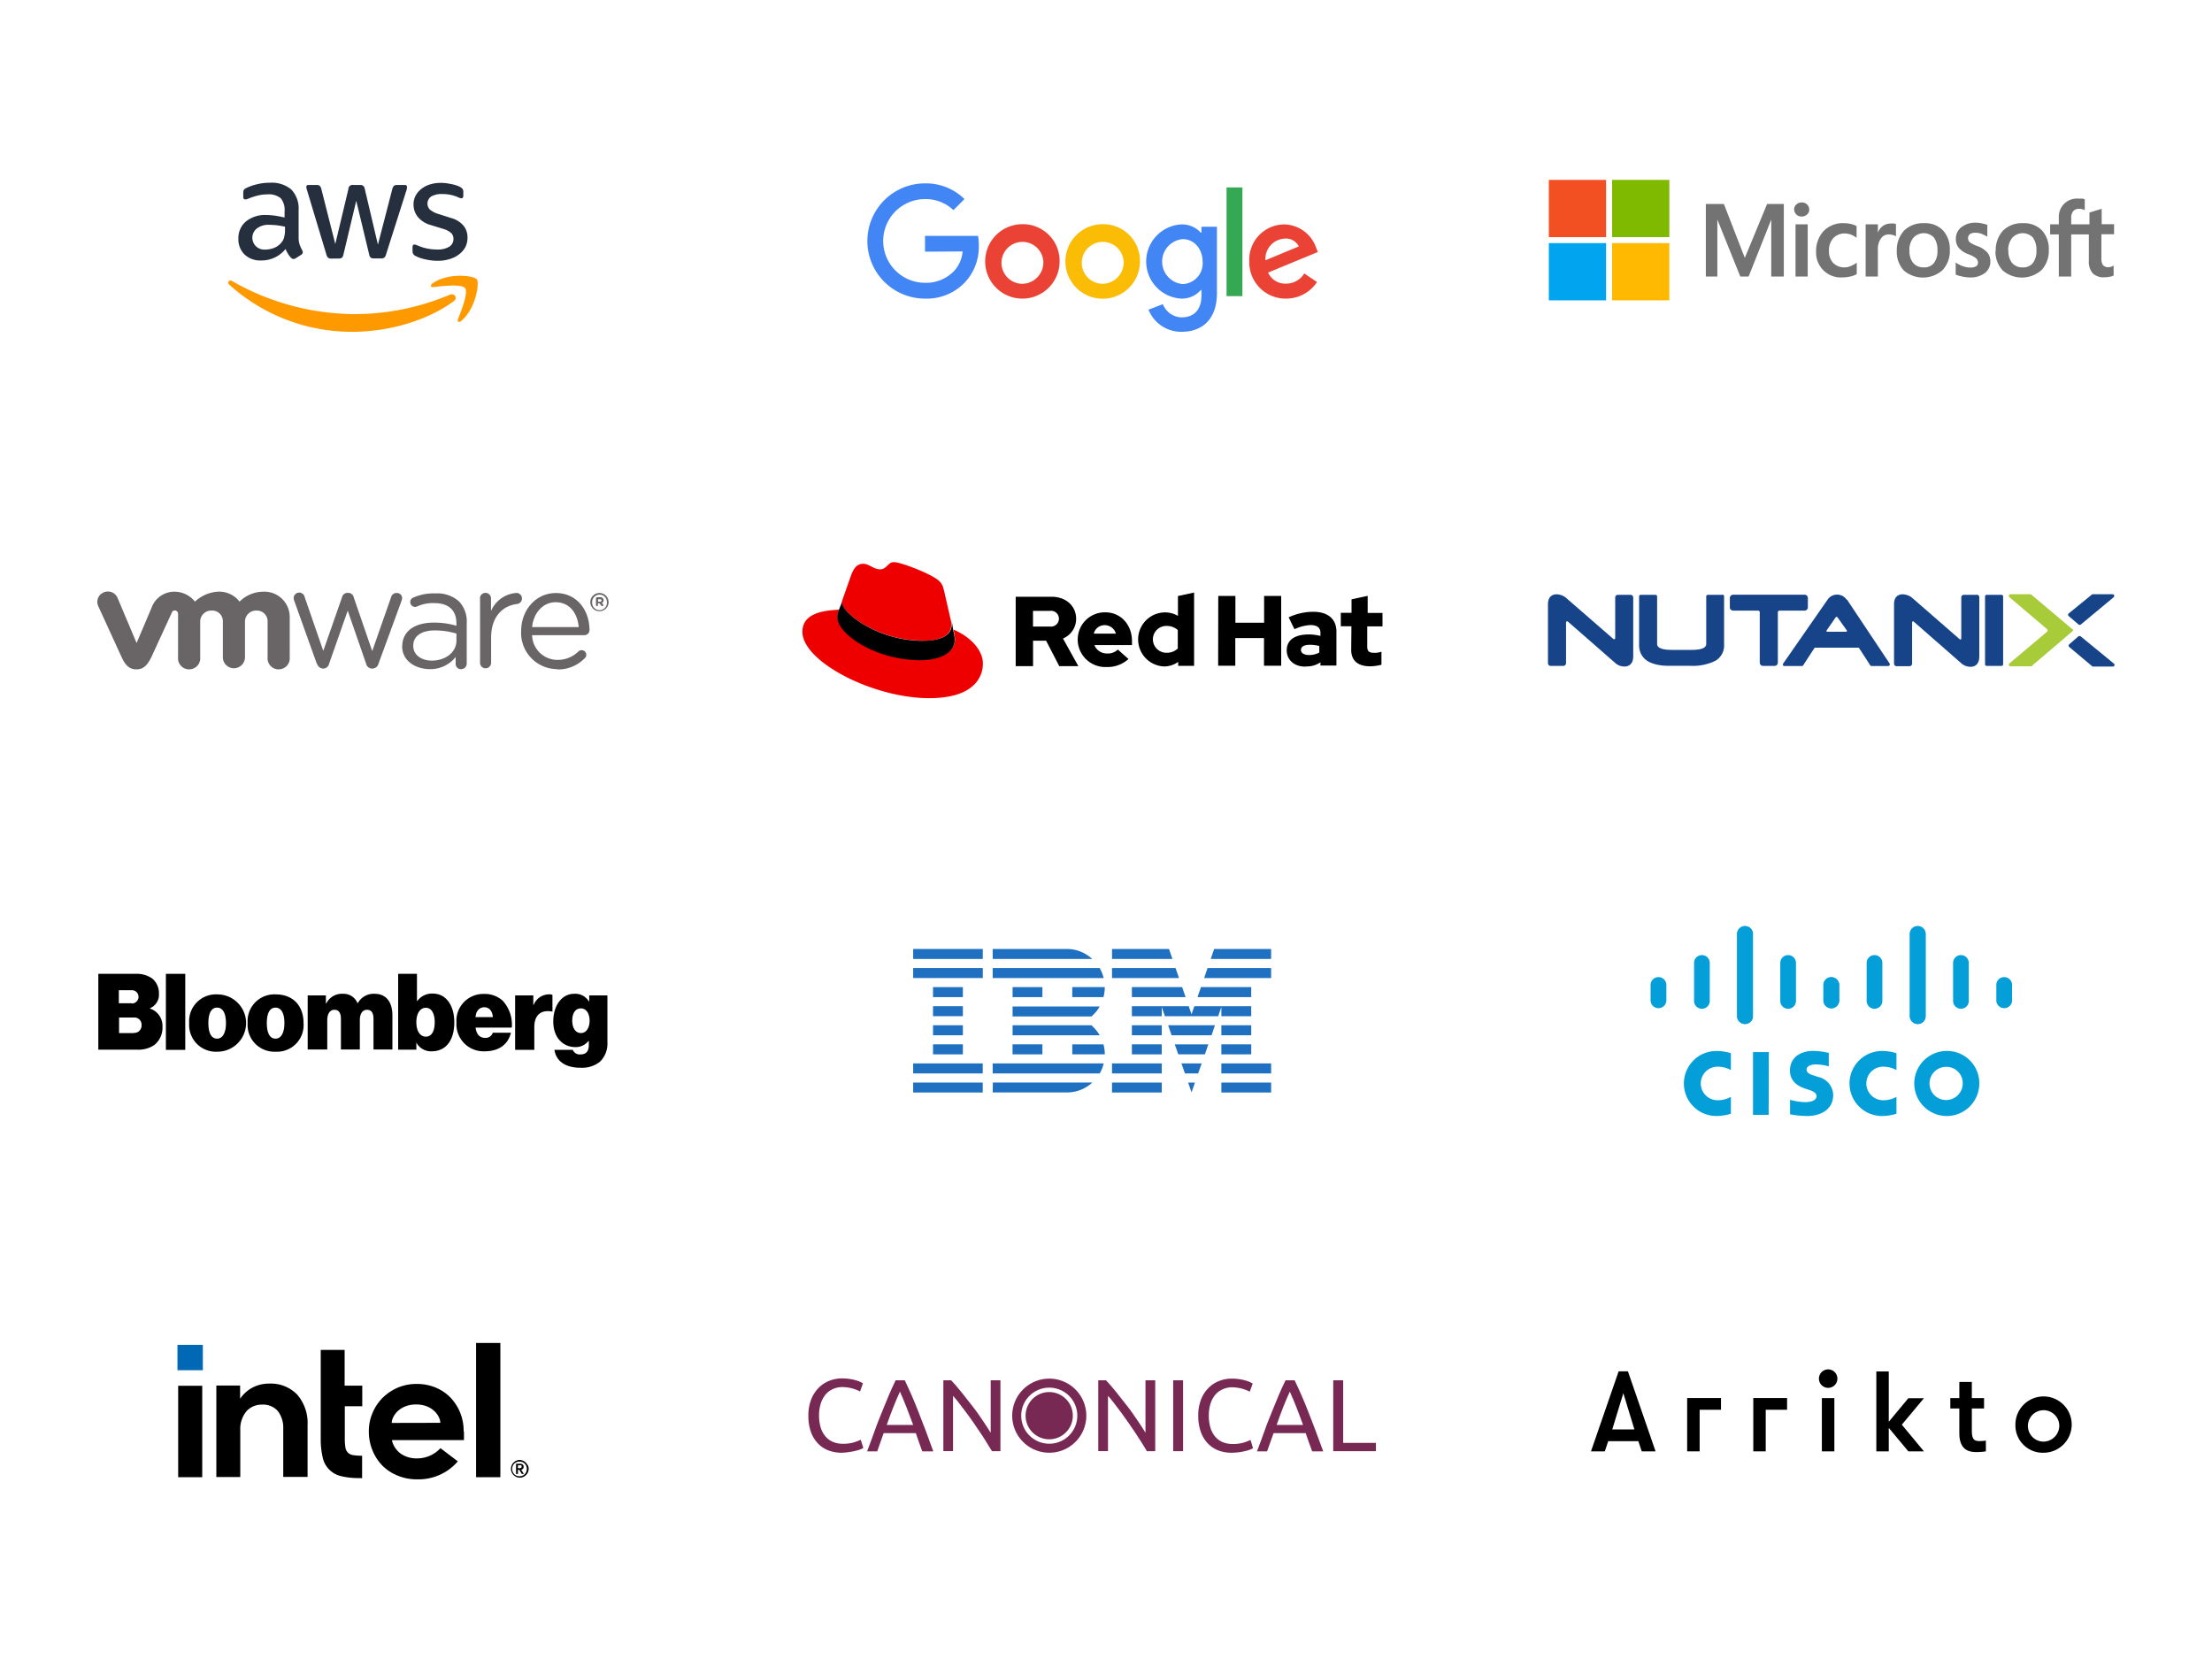 <svg id="Layer_1" data-name="Layer 1" xmlns="http://www.w3.org/2000/svg" viewBox="0 0 400 300"><defs><style>.cls-1{fill:#049fd9;}.cls-2{fill:#e00;}.cls-3{fill:#ea4335;}.cls-4{fill:#fbbc05;}.cls-5{fill:#4285f4;}.cls-6{fill:#34a853;}.cls-7{fill:#696566;}.cls-8{fill:#737373;}.cls-9{fill:#f25022;}.cls-10{fill:#7fba00;}.cls-11{fill:#00a4ef;}.cls-12{fill:#ffb900;}.cls-13{fill:#a8cb3a;}.cls-13,.cls-14,.cls-18{fill-rule:evenodd;}.cls-14{fill:#174489;}.cls-15{fill:#1f70c1;}.cls-16{fill:#0068b5;}.cls-17{fill:#252f3e;}.cls-18{fill:#f90;}.cls-19{fill:#772953;}</style></defs><path id="path10" class="cls-1" d="M330.7,190.4a12.43,12.43,0,0,0-2.79-.36c-2.64,0-4.23,1.43-4.23,3.55,0,1.88,1.33,2.82,2.92,3.32l.61.2c.71.23,1.28.56,1.28,1.13s-.65,1.06-2.08,1.06a10.61,10.61,0,0,1-2.71-.42v2.62a17.29,17.29,0,0,0,3.1.31c2.19,0,4.7-1,4.7-3.82a3.41,3.41,0,0,0-2.71-3.24l-.79-.26c-.47-.15-1.31-.39-1.31-1.08,0-.54.62-.93,1.77-.93a9.35,9.35,0,0,1,2.24.35Zm24.22,5.52a3,3,0,1,1-3-3,2.94,2.94,0,0,1,3,3m-3-5.87a5.88,5.88,0,1,0,6,5.87,5.82,5.82,0,0,0-6-5.87M319.83,201.6H317V190.25h2.86"/><path id="path12" class="cls-1" d="M313,190.45a8.86,8.86,0,0,0-2.62-.4,5.88,5.88,0,1,0,0,11.76,9.16,9.16,0,0,0,2.62-.41v-3.05a5,5,0,0,1-2.41.61,3,3,0,1,1,0-6.07,5,5,0,0,1,2.41.61"/><g id="use14"><path id="path12-2" data-name="path12" class="cls-1" d="M342.94,190.45a8.77,8.77,0,0,0-2.61-.4,5.88,5.88,0,1,0,0,11.76,9.06,9.06,0,0,0,2.61-.41v-3.05a5,5,0,0,1-2.41.61,3,3,0,1,1,0-6.07,5,5,0,0,1,2.41.61"/></g><g id="g22"><path id="path16" class="cls-1" d="M317,168.78a1.43,1.43,0,0,0-2.85,0v15.08a1.43,1.43,0,0,0,2.85,0Zm-7.82,5.35a1.42,1.42,0,1,0-2.84,0V181a1.42,1.42,0,1,0,2.84,0ZM301.33,178a1.43,1.43,0,0,0-2.85,0v3a1.43,1.43,0,0,0,2.85,0"/><g id="use18"><path id="path16-2" data-name="path16" class="cls-1" d="M314.11,168.78a1.43,1.43,0,0,1,2.85,0v15.08a1.43,1.43,0,0,1-2.85,0Zm7.82,5.35a1.42,1.42,0,1,1,2.84,0V181a1.42,1.42,0,1,1-2.84,0Zm7.81,3.91a1.43,1.43,0,0,1,2.85,0v3a1.43,1.43,0,0,1-2.85,0"/></g></g><g id="use20"><g id="g22-2" data-name="g22"><path id="path16-3" data-name="path16" class="cls-1" d="M345.36,168.78a1.43,1.43,0,0,1,2.85,0v15.08a1.43,1.43,0,0,1-2.85,0Zm7.82,5.35a1.42,1.42,0,1,1,2.84,0V181a1.42,1.42,0,1,1-2.84,0ZM361,178a1.43,1.43,0,0,1,2.85,0v3a1.43,1.43,0,0,1-2.85,0"/><g id="use18-2" data-name="use18"><path id="path16-4" data-name="path16" class="cls-1" d="M348.21,168.78a1.43,1.43,0,0,0-2.85,0v15.08a1.43,1.43,0,0,0,2.85,0Zm-7.82,5.35a1.42,1.42,0,1,0-2.84,0V181a1.42,1.42,0,1,0,2.84,0ZM332.58,178a1.43,1.43,0,0,0-2.85,0v3a1.43,1.43,0,0,0,2.85,0"/></g></g></g><path class="cls-2" d="M166.78,115.9c2.15,0,5.25-.44,5.25-3a3,3,0,0,0-.06-.6l-1.27-5.54c-.3-1.22-.56-1.77-2.7-2.85-1.66-.86-5.28-2.26-6.36-2.26s-1.29,1.3-2.48,1.3-2-1-3.06-1-1.7.7-2.22,2.15c0,0-1.44,4.07-1.63,4.65a.93.93,0,0,0,0,.33c0,1.57,6.23,6.75,14.57,6.77m5.58-2a8.71,8.71,0,0,1,.29,1.73c0,2.4-2.69,3.72-6.24,3.72-8,0-15-4.68-15-7.79a3,3,0,0,1,.26-1.26c-2.89.14-6.61.66-6.61,4,0,5.4,12.78,12,22.92,12,7.76,0,9.72-3.52,9.72-6.28,0-2.17-1.9-4.65-5.31-6.12"/><path d="M172.36,113.94a8.71,8.71,0,0,1,.29,1.73c0,2.4-2.69,3.72-6.24,3.72-8,0-15-4.68-15-7.79a3,3,0,0,1,.26-1.26l.63-1.56a.91.91,0,0,0,0,.33c0,1.58,6.23,6.77,14.57,6.77,2.15,0,5.24-.44,5.24-3a3.1,3.1,0,0,0,0-.6Z"/><path d="M244.34,117.49c0,2,1.23,3,3.47,3a9.54,9.54,0,0,0,2-.28v-2.36a3.9,3.9,0,0,1-1.31.2c-.93,0-1.26-.28-1.26-1.16v-3.62H250v-2.43h-2.68v-3.09l-2.92.63v2.44h-1.94v2.43h1.92Zm-9.09.05c0-.63.63-.94,1.59-.94a7.19,7.19,0,0,1,1.73.21V118a3.85,3.85,0,0,1-1.81.45c-.95,0-1.51-.35-1.51-.94m.89,3a4.42,4.42,0,0,0,2.64-.74v.58h2.89v-6.12c0-2.32-1.57-3.6-4.18-3.6a10.7,10.7,0,0,0-4.46,1l1.05,2.15a7.77,7.77,0,0,1,2.89-.75c1.2,0,1.81.47,1.81,1.41V115a8.25,8.25,0,0,0-2.16-.27c-2.45,0-3.94,1-3.94,2.87,0,1.68,1.33,3,3.46,2.94m-15.86-.16h3.1v-5h5.19v5h3.11V107.77h-3.09v4.84H223.4v-4.84h-3.1Zm-11.8-4.77a2.42,2.42,0,0,1,2.5-2.42,2.94,2.94,0,0,1,2,.74v3.34a2.83,2.83,0,0,1-2,.77,2.44,2.44,0,0,1-2.5-2.43m4.57,4.79h2.88V107.15l-2.92.63v3.59a4.67,4.67,0,0,0-2.43-.63,4.89,4.89,0,0,0-.17,9.77h.08a4.32,4.32,0,0,0,2.56-.82Zm-13.26-7.35a2.09,2.09,0,0,1,2,1.53h-4a2,2,0,0,1,2-1.53m-4.91,2.57a5,5,0,0,0,5.19,5,5.69,5.69,0,0,0,4-1.45l-1.93-1.71a2.55,2.55,0,0,1-1.9.71,2.42,2.42,0,0,1-2.34-1.52h6.8v-.71c0-3-2.05-5.21-4.81-5.21a4.89,4.89,0,0,0-5,4.82.19.19,0,0,0,0,.12m-5-5.21a1.43,1.43,0,1,1,0,2.84H186.8v-2.84Zm-6.17,10h3.09v-4.6h2.36l2.38,4.6H195l-2.78-5a3.84,3.84,0,0,0,2.38-3.55c0-2.28-1.78-4-4.46-4h-6.47v12.62Z"/><path class="cls-3" d="M191.61,47.25a6.73,6.73,0,1,1-6.73-6.71A6.63,6.63,0,0,1,191.61,47.25Zm-2.94,0a3.79,3.79,0,1,0-3.79,4.07A3.87,3.87,0,0,0,188.67,47.25Z"/><path class="cls-4" d="M206.14,47.25a6.74,6.74,0,1,1-6.74-6.71A6.64,6.64,0,0,1,206.14,47.25Zm-2.95,0a3.79,3.79,0,1,0-3.79,4.07A3.86,3.86,0,0,0,203.19,47.25Z"/><path class="cls-5" d="M220.06,41V53c0,5-2.93,7-6.38,7a6.39,6.39,0,0,1-6-4L210.29,55a3.71,3.71,0,0,0,3.38,2.39c2.22,0,3.59-1.37,3.59-3.94v-1h-.11A4.58,4.58,0,0,1,213.62,54a6.72,6.72,0,0,1,0-13.42,4.64,4.64,0,0,1,3.53,1.5h.11V41Zm-2.59,6.33c0-2.37-1.58-4.09-3.59-4.09a4.08,4.08,0,0,0,0,8.13A3.75,3.75,0,0,0,217.47,47.28Z"/><path class="cls-6" d="M224.67,33.89V53.55H221.8V33.89Z"/><path class="cls-3" d="M235.87,49.46,238.16,51a6.69,6.69,0,0,1-5.59,3,6.57,6.57,0,0,1-6.66-6.71,6.38,6.38,0,0,1,6.33-6.71A6.23,6.23,0,0,1,238,44.81l.31.76-9,3.72a3.41,3.41,0,0,0,3.25,2,3.82,3.82,0,0,0,3.3-1.86Zm-7-2.41,6-2.49a2.59,2.59,0,0,0-2.49-1.42A3.68,3.68,0,0,0,228.83,47.05Z"/><path class="cls-5" d="M167.27,45.51V42.66h9.59a8.93,8.93,0,0,1,.14,1.72A9.4,9.4,0,0,1,174.54,51,9.52,9.52,0,0,1,167.27,54a10.42,10.42,0,1,1,0-20.84A9.94,9.94,0,0,1,174.41,36l-2,2a7.27,7.27,0,0,0-5.13-2,7.57,7.57,0,0,0,0,15.14A7,7,0,0,0,172.53,49a5.91,5.91,0,0,0,1.54-3.53Z"/><path class="cls-7" d="M57.28,120,53.23,108.7a1.94,1.94,0,0,1-.13-.54,1,1,0,0,1,1-1,1,1,0,0,1,1,.83l3.36,9.71L61.85,108a1,1,0,0,1,1-.79h.11a1,1,0,0,1,1,.79l3.35,9.74L70.72,108a1,1,0,0,1,1-.77.94.94,0,0,1,1,.92,2,2,0,0,1-.13.55L68.45,120a1.18,1.18,0,0,1-1.08.9h-.08a1.12,1.12,0,0,1-1.09-.9l-3.32-9.58L59.52,120a1.1,1.1,0,0,1-1.08.9h0a1.19,1.19,0,0,1-1.11-.9"/><path class="cls-7" d="M86.79,108.21a1,1,0,1,1,2,0v2.28a5.44,5.44,0,0,1,4.6-3.27,1,1,0,0,1,1,1,1,1,0,0,1-.88,1c-2.58.31-4.7,2.25-4.7,6.1v4.53a1,1,0,0,1-1,1,1,1,0,0,1-1-1V108.2Z"/><path class="cls-7" d="M100.78,121a6.55,6.55,0,0,1-6.54-6.88v0c0-3.81,2.66-6.88,6.28-6.88,3.87,0,6.08,3.19,6.08,6.7a.92.92,0,0,1-.91.92H96.22a4.59,4.59,0,0,0,4.61,4.47,5.33,5.33,0,0,0,3.77-1.53.84.84,0,0,1,.56-.23.85.85,0,0,1,.86.85.8.8,0,0,1-.31.63,6.63,6.63,0,0,1-4.93,2m3.87-7.65c-.2-2.4-1.57-4.5-4.18-4.5-2.28,0-4,1.92-4.25,4.5Z"/><path class="cls-7" d="M72.74,116.89v0c0-2.81,2.32-4.3,5.7-4.3a13.89,13.89,0,0,1,4.09.57v-.47c0-2.39-1.47-3.63-4-3.63a6.78,6.78,0,0,0-3.11.61,1,1,0,0,1-.35.08.88.88,0,0,1-.88-.85.82.82,0,0,1,.54-.83,8.83,8.83,0,0,1,4-.76,5.84,5.84,0,0,1,4.3,1.47,5.26,5.26,0,0,1,1.37,3.89V120a1,1,0,0,1-1,1,.92.92,0,0,1-1-.93v-1.27A5.82,5.82,0,0,1,77.72,121c-2.47,0-5-1.42-5-4.15m9.82-1v-1.28a13.7,13.7,0,0,0-3.92-.57c-2.49,0-3.89,1.08-3.89,2.75v.06c0,1.67,1.55,2.65,3.35,2.65,2.45,0,4.46-1.5,4.46-3.61"/><path class="cls-7" d="M21.24,108.08a1.88,1.88,0,0,0-2.52-.94,1.85,1.85,0,0,0-.93,2.52L22,118.85c.67,1.44,1.37,2.19,2.68,2.19s2-.82,2.68-2.19l3.73-8.11a.52.52,0,0,1,.53-.35.6.6,0,0,1,.58.6v7.85a2,2,0,0,0,2,2.2,2,2,0,0,0,2-2.2v-6.43a2,2,0,0,1,2.1-2,1.92,1.92,0,0,1,2,2v6.43a2,2,0,1,0,4,0v-6.43a2,2,0,0,1,2.09-2,1.93,1.93,0,0,1,2,2v6.43a2,2,0,0,0,2,2.2,2,2,0,0,0,2-2.2v-7.32A4.58,4.58,0,0,0,47.54,107a6.1,6.1,0,0,0-4.22,1.79A4.68,4.68,0,0,0,39.25,107a6.75,6.75,0,0,0-4,1.79A4.75,4.75,0,0,0,31.7,107a4.37,4.37,0,0,0-4.3,2.92l-2.7,6.36Z"/><path class="cls-7" d="M106.75,108.88h0a1.65,1.65,0,1,1,3.3,0h0a1.65,1.65,0,1,1-3.3,0m3,0h0a1.33,1.33,0,0,0-1.33-1.35,1.34,1.34,0,0,0-1.34,1.35h0a1.34,1.34,0,1,0,2.67,0"/><path class="cls-7" d="M107.8,108.21A.18.18,0,0,1,108,108h.55a.64.64,0,0,1,.46.16.51.51,0,0,1,.14.37h0a.5.5,0,0,1-.32.49l.25.29a.24.24,0,0,1,0,.14.16.16,0,0,1-.16.16.23.23,0,0,1-.18-.09l-.34-.43h-.28v.34a.17.17,0,0,1-.17.18.18.18,0,0,1-.18-.18v-1.25Zm.71.6c.17,0,.26-.09.26-.23h0c0-.14-.1-.22-.27-.22h-.35v.45h.36Z"/><path class="cls-8" d="M322.57,36.88V50H320.3V39.7h0L316.21,50H314.7L310.55,39.7h0V50h-2.08V36.88h3.26l3.76,9.68h.06l4-9.68Zm1.87,1a1.15,1.15,0,0,1,.4-.91,1.34,1.34,0,0,1,.93-.36,1.32,1.32,0,0,1,1,.36,1.3,1.3,0,0,1,.4.91,1.14,1.14,0,0,1-.4.91,1.37,1.37,0,0,1-1,.36,1.24,1.24,0,0,1-.93-.36A1.35,1.35,0,0,1,324.44,37.88Zm2.45,2.69V50h-2.2V40.57Zm6.69,7.78a2.57,2.57,0,0,0,1.09-.24,4.84,4.84,0,0,0,1.09-.61v2.06a3.89,3.89,0,0,1-1.21.45,6.78,6.78,0,0,1-1.48.16,4.47,4.47,0,0,1-4.66-4.63,5.34,5.34,0,0,1,1.33-3.73,4.82,4.82,0,0,1,3.75-1.45,5.61,5.61,0,0,1,1.24.15,4.15,4.15,0,0,1,1,.37V43a4.41,4.41,0,0,0-1-.57,3.51,3.51,0,0,0-1.09-.21,2.78,2.78,0,0,0-2.12.84,3.21,3.21,0,0,0-.78,2.3,3,3,0,0,0,.78,2.21A2.82,2.82,0,0,0,333.58,48.35ZM342,40.42a2.53,2.53,0,0,1,.49,0l.36.09v2.24a1.35,1.35,0,0,0-.51-.24,3.23,3.23,0,0,0-.82-.12,1.66,1.66,0,0,0-1.36.7,3.28,3.28,0,0,0-.58,2.11V50h-2.21V40.57h2.21v1.49h0a2.82,2.82,0,0,1,.91-1.21A2.6,2.6,0,0,1,342,40.42Zm1,5a5.27,5.27,0,0,1,1.3-3.7,4.85,4.85,0,0,1,3.63-1.36,4.45,4.45,0,0,1,3.42,1.3,5,5,0,0,1,1.24,3.54,5.08,5.08,0,0,1-1.3,3.63,5.33,5.33,0,0,1-7,.1A4.89,4.89,0,0,1,343,45.42Zm2.3-.1a3.26,3.26,0,0,0,.67,2.24,2.39,2.39,0,0,0,1.9.79,2.19,2.19,0,0,0,1.85-.79,3.55,3.55,0,0,0,.63-2.3,3.7,3.7,0,0,0-.63-2.3A2.54,2.54,0,0,0,346,43,3.31,3.31,0,0,0,345.29,45.32Zm10.59-2.27a1,1,0,0,0,.3.76,5.66,5.66,0,0,0,1.34.67,4.52,4.52,0,0,1,1.84,1.18,2.47,2.47,0,0,1,.55,1.6,2.56,2.56,0,0,1-1,2.12,4.31,4.31,0,0,1-2.76.79,6.56,6.56,0,0,1-1.3-.16,5.29,5.29,0,0,1-1.21-.36V47.47a5.53,5.53,0,0,0,1.3.67,4.16,4.16,0,0,0,1.27.24,2,2,0,0,0,1.09-.21.73.73,0,0,0,.37-.7,1,1,0,0,0-.37-.78,5.11,5.11,0,0,0-1.39-.73,4.11,4.11,0,0,1-1.72-1.15,2.53,2.53,0,0,1-.52-1.63,2.59,2.59,0,0,1,1-2.09,4,4,0,0,1,2.6-.82,4.78,4.78,0,0,1,1.09.12c.4.09.76.18,1,.27v2.15a6.18,6.18,0,0,0-1-.51,3.19,3.19,0,0,0-1.15-.21,1.73,1.73,0,0,0-1,.24A1,1,0,0,0,355.88,43.05Zm5,2.37a5.27,5.27,0,0,1,1.3-3.7,4.86,4.86,0,0,1,3.64-1.36,4.48,4.48,0,0,1,3.42,1.3,5,5,0,0,1,1.24,3.54,5.09,5.09,0,0,1-1.31,3.63,5.33,5.33,0,0,1-7,.1A5,5,0,0,1,360.84,45.42Zm2.3-.1a3.31,3.31,0,0,0,.67,2.24,2.4,2.4,0,0,0,1.91.79,2.18,2.18,0,0,0,1.84-.79,3.55,3.55,0,0,0,.64-2.3,3.7,3.7,0,0,0-.64-2.3,2.54,2.54,0,0,0-3.69,0A3.51,3.51,0,0,0,363.14,45.32Zm14.65-2.93h-3.3V50h-2.24V42.39h-1.57V40.57h1.57v-1.3a3.27,3.27,0,0,1,3.42-3.36c.27,0,.51,0,.73,0a1.26,1.26,0,0,1,.54.13V38l-.39-.15a2.06,2.06,0,0,0-.64-.09,1.39,1.39,0,0,0-1.06.42,2,2,0,0,0-.36,1.27v1.12h3.3V38.43l2.21-.67v2.78h2.24v1.82H380v4.39a2.05,2.05,0,0,0,.3,1.21,1.26,1.26,0,0,0,1,.36,1.48,1.48,0,0,0,.45-.09,1.64,1.64,0,0,0,.46-.21v1.81a2.25,2.25,0,0,1-.7.21,4.57,4.57,0,0,1-1,.1,2.76,2.76,0,0,1-2.09-.73,3.21,3.21,0,0,1-.69-2.24l0-4.78Z"/><rect class="cls-9" x="280.08" y="32.53" width="10.35" height="10.35"/><rect class="cls-10" x="291.52" y="32.53" width="10.35" height="10.35"/><rect class="cls-11" x="280.08" y="43.96" width="10.35" height="10.35"/><rect class="cls-12" x="291.52" y="43.96" width="10.35" height="10.35"/><g id="Page-1"><g id="nutanix-seeklogo.com"><path id="Fill-1" class="cls-13" d="M367.48,120.42a.26.26,0,0,1-.19.07h-3.72a.31.31,0,0,1-.29-.17.31.31,0,0,1,.08-.35l6.8-5.72a.32.32,0,0,0,0-.49L363.37,108a.32.32,0,0,1-.11-.29.3.3,0,0,1,.29-.25h3.59a.34.34,0,0,1,.19.07l7.4,6.23.06,0a.25.25,0,0,1,0,.38l-.07.06-7.25,6.17"/><path id="Fill-2" class="cls-14" d="M294.85,107.56h-2.27a.49.49,0,0,0-.5.49v7.35a.2.2,0,0,1-.33.15l-8.42-7.32a2.77,2.77,0,0,0-1.85-.76c-.58,0-1.56.24-1.56,1.83v10.62a.5.5,0,0,0,.5.5h2.27a.5.5,0,0,0,.5-.5v-7.37a.2.2,0,0,1,.33-.15l8.5,7.43a2.52,2.52,0,0,0,1.7.7c.61,0,1.62-.24,1.62-1.9V108.05a.49.49,0,0,0-.49-.49"/><path id="Fill-3" class="cls-14" d="M311.47,107.56h-2.64a.29.29,0,0,0-.29.29v8.6c0,.71-.88,1.07-2.62,1.07h-3.59c-1.77,0-2.67-.36-2.67-1.07v-8.6a.29.29,0,0,0-.29-.29h-2.68a.29.29,0,0,0-.29.29v8.74a3.66,3.66,0,0,0,.3,1.55,3.46,3.46,0,0,0,.8,1.08,3.86,3.86,0,0,0,1.15.67,7.37,7.37,0,0,0,1.3.36,9,9,0,0,0,1.38.14l1.29,0h2.93a9.17,9.17,0,0,0,4.67-.91,3.19,3.19,0,0,0,1.55-2.92v-8.74a.29.29,0,0,0-.3-.29"/><path id="Fill-4" class="cls-14" d="M326.92,109.83v-1.7a.6.6,0,0,0-.59-.59H313.41a.6.6,0,0,0-.6.59v1.7a.6.6,0,0,0,.6.59h4.52a.29.29,0,0,1,.29.3v9.11a.6.6,0,0,0,.6.59h2.07a.6.6,0,0,0,.6-.59v-9.11a.29.29,0,0,1,.3-.3h4.54a.6.6,0,0,0,.59-.59"/><path id="Fill-5" class="cls-14" d="M330.31,114l1.65-2.38a.19.19,0,0,1,.31,0l1.68,2.36a.16.16,0,0,1-.14.26h-3.38A.15.15,0,0,1,330.31,114Zm3.64-5.53a2.08,2.08,0,0,0-3.49,0l-8,11.51a.29.29,0,0,0,0,.36.31.31,0,0,0,.24.1h3.14a.27.27,0,0,0,.24-.14l2-3.08a.26.26,0,0,1,.2-.1H336a.26.26,0,0,1,.2.1l2,3.09a.31.31,0,0,0,.25.13h3a.28.28,0,0,0,.25-.16.27.27,0,0,0,0-.3L334,108.43Z"/><path id="Fill-6" class="cls-14" d="M357.46,107.56h-2.34a.46.46,0,0,0-.46.46v7.45a.17.17,0,0,1-.28.13l-8.46-7.37a2.82,2.82,0,0,0-1.86-.76c-.58,0-1.56.24-1.56,1.83V120a.47.47,0,0,0,.47.47h2.33a.47.47,0,0,0,.47-.47v-7.47a.17.17,0,0,1,.28-.13l8.55,7.48a2.52,2.52,0,0,0,1.7.7c.61,0,1.62-.24,1.62-1.9V108a.45.45,0,0,0-.46-.46"/><path id="Fill-7" class="cls-14" d="M361.93,107.56h-2.67a.3.3,0,0,0-.3.29v12.27a.3.3,0,0,0,.3.3h2.67a.3.3,0,0,0,.3-.3V107.85a.3.3,0,0,0-.3-.29"/><path id="Fill-8" class="cls-14" d="M375.87,112.93a.32.32,0,0,0,.41,0l5.93-4.93a.3.3,0,0,0,.11-.29.29.29,0,0,0-.29-.25h-3.58a.32.32,0,0,0-.19.07l-4.17,3.4a.31.31,0,0,0,0,.48l1.78,1.52"/><path id="Fill-9" class="cls-14" d="M375.85,115.08a.32.32,0,0,1,.41,0l6,4.92a.31.31,0,0,1,.11.28.29.29,0,0,1-.29.25h-3.58a.26.26,0,0,1-.19-.07L374.19,117a.32.32,0,0,1,0-.49l1.66-1.45"/></g></g><path d="M17.78,176.1h6.75a4.86,4.86,0,0,1,3,.85,3.41,3.41,0,0,1,1.21,2.72,2.63,2.63,0,0,1-1.61,2.64v.07a3.3,3.3,0,0,1,2.25,3.29,4,4,0,0,1-1.5,3.32,5.12,5.12,0,0,1-3.14.82H17.78Zm6.07,5.36a1.2,1.2,0,1,0,0-2.4H21.49v2.36h2.36Zm.32,5.32a1.33,1.33,0,0,0,1.43-1.4A1.3,1.3,0,0,0,24.17,184H21.53v2.82h2.64Z"/><path d="M30,176.1H33.5v13.75H30Z"/><path d="M34.21,185a4.84,4.84,0,0,1,5.11-5.18,5.18,5.18,0,0,1,0,10.36A4.84,4.84,0,0,1,34.21,185Zm6.65,0c0-1.72-.54-2.79-1.61-2.79s-1.57,1.07-1.57,2.79.5,2.82,1.57,2.82S40.86,186.67,40.86,185Z"/><path d="M44.78,185a4.84,4.84,0,0,1,5.11-5.18c3.11,0,5,2.07,5,5.18a4.81,4.81,0,0,1-5.07,5.18A4.84,4.84,0,0,1,44.78,185Zm6.65,0c0-1.72-.54-2.79-1.61-2.79s-1.57,1.07-1.57,2.79.5,2.82,1.57,2.82S51.43,186.67,51.43,185Z"/><path d="M55.64,180h3.29v1.46H59a3.13,3.13,0,0,1,3-1.75,2.71,2.71,0,0,1,2.64,1.68h.07a3.25,3.25,0,0,1,3-1.68c2.28,0,3.25,1.68,3.25,3.93v6.14H67.54v-5.53c0-1-.32-1.65-1.18-1.65s-1.29.79-1.29,1.86v5.32H61.65v-5.53c0-1-.33-1.65-1.18-1.65s-1.29.79-1.29,1.86v5.32H55.64Z"/><path d="M75.29,188.53h0v1.28H72V176.1H75.4V181h.07a3.26,3.26,0,0,1,2.79-1.33c2.46,0,3.89,2.22,3.89,5.18,0,3.33-1.54,5.26-4.11,5.26A3,3,0,0,1,75.29,188.53Zm3.32-3.68c0-1.57-.57-2.61-1.6-2.61s-1.72,1-1.72,2.61.68,2.61,1.72,2.61S78.61,186.46,78.61,184.85Z"/><path d="M82.54,184.92a4.85,4.85,0,0,1,5-5.18A4.74,4.74,0,0,1,90.94,181a6.4,6.4,0,0,1,1.61,4.82H86c.15,1.21.72,1.86,1.75,1.86a1.34,1.34,0,0,0,1.36-.93H92.4c-.57,2.25-2.32,3.36-4.78,3.36A4.9,4.9,0,0,1,82.54,184.92Zm3.43-1h3.15c-.08-1.17-.72-1.78-1.54-1.78S86.08,182.74,86,183.88Z"/><path d="M96.44,181.71h.07a3,3,0,0,1,2.82-1.9,1,1,0,0,1,.57.11v3h-.07c-2-.36-3.21.61-3.21,2.82v4.11H93.15V180h3.29Z"/><path d="M100.26,189.85h3.32a1.34,1.34,0,0,0,1.4.82c1.1,0,1.5-.68,1.5-1.71v-.72h-.07a2.93,2.93,0,0,1-2.36,1.11c-2.11,0-4-1.57-4-4.64,0-2.83,1.5-5,3.79-5a2.88,2.88,0,0,1,2.64,1.36h.07V180h3.29v8.5a4.53,4.53,0,0,1-1.36,3.5,5.14,5.14,0,0,1-3.46,1.08C102.4,193.1,100.58,192,100.26,189.85Zm6.36-5.29c0-1.21-.57-2.21-1.57-2.21s-1.57.86-1.57,2.21.6,2.25,1.57,2.25S106.62,185.85,106.62,184.56Z"/><polygon id="Rectangle-path" class="cls-15" points="165.13 195.76 177.71 195.76 177.71 197.56 165.13 197.56 165.13 195.76"/><polygon id="Rectangle-path-2" data-name="Rectangle-path" class="cls-15" points="165.13 192.3 177.71 192.3 177.71 194.11 165.13 194.11 165.13 192.3"/><polygon id="Rectangle-path-3" data-name="Rectangle-path" class="cls-15" points="168.72 188.85 174.12 188.85 174.12 190.66 168.72 190.66 168.72 188.85"/><polygon id="Rectangle-path-4" data-name="Rectangle-path" class="cls-15" points="168.72 185.4 174.12 185.4 174.12 187.21 168.72 187.21 168.72 185.4"/><polygon id="Rectangle-path-5" data-name="Rectangle-path" class="cls-15" points="168.72 181.95 174.12 181.95 174.12 183.76 168.72 183.76 168.72 181.95"/><polygon id="Rectangle-path-6" data-name="Rectangle-path" class="cls-15" points="168.72 178.5 174.12 178.5 174.12 180.31 168.72 180.31 168.72 178.5"/><rect id="Rectangle-path-7" data-name="Rectangle-path" class="cls-15" x="165.13" y="175.05" width="12.59" height="1.81"/><rect id="Rectangle-path-8" data-name="Rectangle-path" class="cls-15" x="165.13" y="171.6" width="12.59" height="1.81"/><path id="Shape" class="cls-15" d="M179.51,194.11h19.35a6.18,6.18,0,0,0,.72-1.81H179.51Z"/><path id="Shape-2" data-name="Shape" class="cls-15" d="M197.36,185.4H183.11v1.81h15.75A7.31,7.31,0,0,0,197.36,185.4Z"/><path id="Shape-3" data-name="Shape" class="cls-15" d="M183.11,182v1.81h14.25a6.56,6.56,0,0,0,1.5-1.81Z"/><path id="Shape-4" data-name="Shape" class="cls-15" d="M198.86,175.05H179.51v1.81h20.07A7.36,7.36,0,0,0,198.86,175.05Z"/><path id="Shape-5" data-name="Shape" class="cls-15" d="M192.91,171.6h-13.4v1.81h18A6.8,6.8,0,0,0,192.91,171.6Z"/><rect id="Rectangle-path-9" data-name="Rectangle-path" class="cls-15" x="183.11" y="178.5" width="5.39" height="1.81"/><path id="Shape-6" data-name="Shape" class="cls-15" d="M193.9,180.31h5.64a6.81,6.81,0,0,0,.24-1.81H193.9v1.81Z"/><polygon id="Rectangle-path-10" data-name="Rectangle-path" class="cls-15" points="183.1 188.85 188.5 188.85 188.5 190.66 183.1 190.66 183.1 188.85"/><path id="Shape-7" data-name="Shape" class="cls-15" d="M193.9,188.85v1.81h5.88a6.81,6.81,0,0,0-.24-1.81Z"/><path id="Shape-8" data-name="Shape" class="cls-15" d="M179.51,197.55h13.4a6.82,6.82,0,0,0,4.63-1.8h-18Z"/><polygon id="Rectangle-path-11" data-name="Rectangle-path" class="cls-15" points="201.09 195.76 210.08 195.76 210.08 197.56 201.09 197.56 201.09 195.76"/><polygon id="Rectangle-path-12" data-name="Rectangle-path" class="cls-15" points="201.09 192.3 210.08 192.3 210.08 194.11 201.09 194.11 201.09 192.3"/><polygon id="Rectangle-path-13" data-name="Rectangle-path" class="cls-15" points="204.68 188.85 210.08 188.85 210.08 190.66 204.68 190.66 204.68 188.85"/><polygon id="Rectangle-path-14" data-name="Rectangle-path" class="cls-15" points="204.68 185.4 210.08 185.4 210.08 187.21 204.68 187.21 204.68 185.4"/><polygon id="Shape-9" data-name="Shape" class="cls-15" points="212.58 175.05 201.09 175.05 201.09 176.86 213.2 176.86 212.58 175.05"/><polygon id="Shape-10" data-name="Shape" class="cls-15" points="211.39 171.6 201.09 171.6 201.09 173.41 212.01 173.41 211.39 171.6"/><polygon id="Rectangle-path-15" data-name="Rectangle-path" class="cls-15" points="220.86 195.76 229.86 195.76 229.86 197.56 220.86 197.56 220.86 195.76"/><polygon id="Rectangle-path-16" data-name="Rectangle-path" class="cls-15" points="220.86 192.3 229.86 192.3 229.86 194.11 220.86 194.11 220.86 192.3"/><polygon id="Rectangle-path-17" data-name="Rectangle-path" class="cls-15" points="220.86 188.85 226.26 188.85 226.26 190.66 220.86 190.66 220.86 188.85"/><polygon id="Rectangle-path-18" data-name="Rectangle-path" class="cls-15" points="220.86 185.4 226.26 185.4 226.26 187.21 220.86 187.21 220.86 185.4"/><polygon id="Shape-11" data-name="Shape" class="cls-15" points="220.86 183.76 226.26 183.76 226.26 181.95 220.86 181.95 220.86 181.95 215.98 181.95 215.47 183.41 214.96 181.95 210.08 181.95 210.08 181.95 204.68 181.95 204.68 183.76 210.08 183.76 210.08 182.1 210.65 183.76 220.29 183.76 220.86 182.1 220.86 183.76"/><polygon id="Shape-12" data-name="Shape" class="cls-15" points="226.26 178.5 217.17 178.5 216.55 180.31 226.26 180.31 226.26 178.5"/><polygon id="Shape-13" data-name="Shape" class="cls-15" points="219.56 171.6 218.94 173.41 229.86 173.41 229.86 171.6 219.56 171.6"/><polygon id="Shape-14" data-name="Shape" class="cls-15" points="215.47 197.54 216.09 195.76 214.85 195.76 215.47 197.54"/><polygon id="Shape-15" data-name="Shape" class="cls-15" points="214.28 194.11 216.66 194.11 217.3 192.3 213.64 192.3 214.28 194.11"/><polygon id="Shape-16" data-name="Shape" class="cls-15" points="213.07 190.66 217.88 190.66 218.51 188.85 212.43 188.85 213.07 190.66"/><polygon id="Shape-17" data-name="Shape" class="cls-15" points="211.86 187.21 219.09 187.21 219.7 185.4 211.24 185.4 211.86 187.21"/><polygon id="Shape-18" data-name="Shape" class="cls-15" points="204.68 180.31 214.39 180.31 213.77 178.5 204.68 178.5 204.68 180.31"/><polygon id="Shape-19" data-name="Shape" class="cls-15" points="217.75 176.86 229.86 176.86 229.86 175.05 218.36 175.05 217.75 176.86"/><rect class="cls-16" x="32.09" y="243.19" width="4.59" height="4.59"/><path d="M36.57,267.13V250.59H32.22v16.54Zm28.91.17v-4.06a9.51,9.51,0,0,1-1.57-.1,1.74,1.74,0,0,1-1-.46,1.77,1.77,0,0,1-.46-1,10,10,0,0,1-.1-1.6v-5.79h3.16v-3.72H62.32v-6.46H58v16a14.28,14.28,0,0,0,.35,3.42,4.38,4.38,0,0,0,3.28,3.39,13,13,0,0,0,3.32.36Zm25-.17V242.85H86.09v24.28ZM53.75,252.2a6.61,6.61,0,0,0-5.07-2,6.35,6.35,0,0,0-2.86.64,6.07,6.07,0,0,0-2.16,1.77l-.24.31v-2.37h-4.3v16.54h4.33v-8.5a5,5,0,0,1,1.15-3.43A3.73,3.73,0,0,1,47.36,254a3.57,3.57,0,0,1,2.86,1.14,4.9,4.9,0,0,1,1,3.18h0v0h0v8.75h4.4v-9.39A7.85,7.85,0,0,0,53.75,252.2Zm30.09,6.63a8.65,8.65,0,0,0-2.37-6.09,8.07,8.07,0,0,0-2.7-1.83,8.9,8.9,0,0,0-3.47-.65,8.66,8.66,0,0,0-3.37.67,8.9,8.9,0,0,0-2.73,1.83,8.62,8.62,0,0,0-1.83,2.73,8.28,8.28,0,0,0-.67,3.37,8.83,8.83,0,0,0,.64,3.37A8.6,8.6,0,0,0,69.12,265a8.12,8.12,0,0,0,2.77,1.83,8.94,8.94,0,0,0,3.54.68,9.36,9.36,0,0,0,7.36-3.25l-3.14-2.39a5.69,5.69,0,0,1-4.18,1.85,5,5,0,0,1-3-.85,4.18,4.18,0,0,1-1.57-2.3l0-.15h13v-1.55Zm-13-1.52c0-1.21,1.39-3.32,4.38-3.34s4.4,2.11,4.4,3.32Z"/><path d="M95.43,265a1.58,1.58,0,0,0-.34-.5,1.5,1.5,0,0,0-.51-.35A1.68,1.68,0,0,0,94,264a1.56,1.56,0,0,0-.62.13,1.5,1.5,0,0,0-.51.35,1.43,1.43,0,0,0-.34.5,1.68,1.68,0,0,0-.13.62,1.65,1.65,0,0,0,.13.63,1.43,1.43,0,0,0,.34.5,1.6,1.6,0,0,0,1.13.48,1.6,1.6,0,0,0,.62-.13,1.65,1.65,0,0,0,.51-.35,1.58,1.58,0,0,0,.34-.5,1.57,1.57,0,0,0,0-1.25Zm-.26,1.15a1.4,1.4,0,0,1-.28.42,1.11,1.11,0,0,1-.42.28,1.32,1.32,0,0,1-.53.1,1.3,1.3,0,0,1-.52-.1,1.23,1.23,0,0,1-.43-.28,1.22,1.22,0,0,1-.27-.42,1.32,1.32,0,0,1-.1-.53,1.3,1.3,0,0,1,.1-.52,1.22,1.22,0,0,1,.27-.42,1.23,1.23,0,0,1,.43-.28,1.27,1.27,0,0,1,.52-.1,1.39,1.39,0,0,1,.53.1,1.11,1.11,0,0,1,.42.28,1.4,1.4,0,0,1,.28.42,1.46,1.46,0,0,1,.1.52A1.32,1.32,0,0,1,95.17,266.12Zm-.92-.39a.54.54,0,0,0,.31-.15.49.49,0,0,0,.13-.36.51.51,0,0,0-.16-.41.7.7,0,0,0-.49-.15h-.72v1.85h.34v-.75h.25l.46.75h.36Zm-.18-.27h-.41v-.52h.41l.15,0a.18.18,0,0,1,.1.09.42.42,0,0,1,0,.14.43.43,0,0,1,0,.15l-.1.08Z"/><path class="cls-17" d="M54,42.86a4.34,4.34,0,0,0,.17,1.33,8,8,0,0,0,.48,1.08.69.69,0,0,1,.1.35.6.6,0,0,1-.28.45l-1,.63a.7.7,0,0,1-.39.13.67.67,0,0,1-.45-.21,4.37,4.37,0,0,1-.54-.7c-.15-.26-.3-.54-.46-.89a5.54,5.54,0,0,1-4.41,2.07,4.1,4.1,0,0,1-3-1.08,3.83,3.83,0,0,1-1.11-2.88,3.88,3.88,0,0,1,1.36-3.09,5.47,5.47,0,0,1,3.68-1.17,12.84,12.84,0,0,1,1.59.12c.55.08,1.12.2,1.72.33V38.24a3.34,3.34,0,0,0-.7-2.4,3.43,3.43,0,0,0-2.45-.69,7.14,7.14,0,0,0-1.62.19,13.23,13.23,0,0,0-1.62.51,4,4,0,0,1-.52.2.9.9,0,0,1-.24,0c-.21,0-.32-.15-.32-.46v-.74a.87.87,0,0,1,.11-.52,1.08,1.08,0,0,1,.42-.32,8.46,8.46,0,0,1,1.89-.67,8.83,8.83,0,0,1,2.34-.29,5.49,5.49,0,0,1,3.93,1.22A5,5,0,0,1,54,38v4.86Zm-6.09,2.28a4.87,4.87,0,0,0,1.55-.27,3.3,3.3,0,0,0,1.42-1,2.41,2.41,0,0,0,.51-1,5.43,5.43,0,0,0,.15-1.31V41a13.58,13.58,0,0,0-1.38-.25,11.24,11.24,0,0,0-1.41-.09,3.41,3.41,0,0,0-2.23.6,2.14,2.14,0,0,0,1.39,3.87Zm12,1.62a.87.87,0,0,1-.57-.15,1.22,1.22,0,0,1-.32-.59L55.53,34.43a2.8,2.8,0,0,1-.14-.6.33.33,0,0,1,.36-.38h1.47a.87.87,0,0,1,.59.15,1.22,1.22,0,0,1,.3.59l2.52,9.93L63,34.19a.74.74,0,0,1,.88-.74h1.2a.92.92,0,0,1,.6.15,1,1,0,0,1,.29.59l2.37,10.05,2.6-10.05a1.26,1.26,0,0,1,.3-.59,1,1,0,0,1,.58-.15h1.4a.33.33,0,0,1,.37.38,1.12,1.12,0,0,1,0,.24,1.6,1.6,0,0,1-.1.37L69.81,46a1.13,1.13,0,0,1-.31.58,1,1,0,0,1-.58.15H67.63a.88.88,0,0,1-.6-.15,1,1,0,0,1-.28-.6l-2.33-9.67L62.11,46a1.15,1.15,0,0,1-.28.6,1,1,0,0,1-.6.15Zm19.28.4a9.93,9.93,0,0,1-2.31-.27,6.68,6.68,0,0,1-1.73-.6,1,1,0,0,1-.46-.42,1,1,0,0,1-.09-.42v-.76c0-.32.12-.47.34-.47a.86.86,0,0,1,.27.05l.38.15a8.37,8.37,0,0,0,1.65.52,9,9,0,0,0,1.78.18,4,4,0,0,0,2.19-.49A1.62,1.62,0,0,0,82,43.2a1.47,1.47,0,0,0-.4-1.05,3.82,3.82,0,0,0-1.52-.78l-2.17-.67a4.59,4.59,0,0,1-2.4-1.53A3.56,3.56,0,0,1,74.78,37a3.32,3.32,0,0,1,.4-1.66,3.86,3.86,0,0,1,1.08-1.23,4.67,4.67,0,0,1,1.56-.78,6.54,6.54,0,0,1,1.89-.26,8.55,8.55,0,0,1,1,.06l1,.17c.3.07.59.15.86.24a3.27,3.27,0,0,1,.63.27,1.35,1.35,0,0,1,.45.37.82.82,0,0,1,.13.5v.7c0,.32-.12.48-.34.48a1.53,1.53,0,0,1-.57-.18A6.89,6.89,0,0,0,80,35.09a3.84,3.84,0,0,0-2,.42,1.56,1.56,0,0,0-.25,2.4,4.45,4.45,0,0,0,1.65.82l2.13.68a4.46,4.46,0,0,1,2.32,1.44,3.35,3.35,0,0,1,.69,2.1,3.81,3.81,0,0,1-.39,1.74A4.08,4.08,0,0,1,83,46a5,5,0,0,1-1.67.84A7.1,7.1,0,0,1,79.22,47.16Z"/><path class="cls-18" d="M82.05,54.46C77.12,58.1,70,60,63.78,60a33.07,33.07,0,0,1-22.31-8.51c-.46-.42,0-1,.51-.66A45,45,0,0,0,64.3,56.8a44.36,44.36,0,0,0,17-3.49C82.16,52.94,82.86,53.85,82.05,54.46Z"/><path class="cls-18" d="M84.11,52.11c-.63-.81-4.17-.39-5.78-.19-.48.06-.55-.36-.12-.68,2.82-2,7.46-1.41,8-.75s-.15,5.32-2.79,7.54c-.41.34-.8.16-.62-.29C83.4,56.26,84.74,52.91,84.11,52.11Z"/><path class="cls-19" d="M152.21,262.7a6.69,6.69,0,0,1-2.46-.44,5.3,5.3,0,0,1-1.91-1.31,5.89,5.89,0,0,1-1.23-2.1,8.62,8.62,0,0,1-.43-2.85,7.94,7.94,0,0,1,.48-2.86A6.19,6.19,0,0,1,148,251a5.55,5.55,0,0,1,1.93-1.29,6,6,0,0,1,2.31-.45,9.44,9.44,0,0,1,1.49.11,9.83,9.83,0,0,1,1.14.26,5.36,5.36,0,0,1,.78.3c.19.1.33.17.4.22l-.53,1.48a4.23,4.23,0,0,0-.48-.24c-.21-.09-.46-.17-.74-.26a5.54,5.54,0,0,0-.91-.21,6,6,0,0,0-1.06-.09,4,4,0,0,0-1.72.36,3.65,3.65,0,0,0-1.33,1,4.82,4.82,0,0,0-.86,1.62,7.13,7.13,0,0,0-.31,2.14,7.56,7.56,0,0,0,.27,2.09,4.42,4.42,0,0,0,.82,1.62,3.68,3.68,0,0,0,1.35,1.05,4.58,4.58,0,0,0,1.89.37,6.82,6.82,0,0,0,2-.26,9.08,9.08,0,0,0,1.21-.47l.47,1.49a3.42,3.42,0,0,1-.47.23,5.91,5.91,0,0,1-.83.26,11,11,0,0,1-1.17.23A10.69,10.69,0,0,1,152.21,262.7Z"/><path class="cls-19" d="M163.61,249.6c.44.92.87,1.86,1.28,2.8s.81,1.93,1.23,3,.83,2.13,1.27,3.29.89,2.4,1.38,3.76h-2c-.21-.55-.41-1.1-.59-1.65l-.57-1.64h-5.82l-1.16,3.29H156.8c.49-1.36,1-2.61,1.39-3.76s.85-2.25,1.27-3.29.82-2,1.23-3,.83-1.88,1.27-2.8Zm-.87,2.05c-.43.93-.84,1.89-1.23,2.89s-.77,2-1.16,3.13h4.78c-.4-1.08-.79-2.12-1.18-3.12S163.16,252.58,162.74,251.65Z"/><path class="cls-19" d="M179.38,262.42l-.94-1.53q-.52-.86-1.14-1.77c-.4-.61-.83-1.23-1.26-1.86s-.88-1.24-1.31-1.82-.85-1.14-1.26-1.66-.78-1-1.13-1.37v10h-1.75V249.6H172c.58.61,1.2,1.33,1.86,2.15s1.31,1.67,2,2.54,1.26,1.72,1.83,2.56,1.06,1.59,1.46,2.24V249.6h1.76v12.82Z"/><path class="cls-19" d="M207.39,262.42c-.27-.45-.58-1-.93-1.53s-.73-1.16-1.14-1.77-.83-1.23-1.27-1.86-.87-1.24-1.3-1.82-.85-1.14-1.26-1.66-.78-1-1.13-1.37v10H198.6V249.6H200c.58.61,1.2,1.33,1.86,2.15s1.31,1.67,2,2.54,1.26,1.72,1.83,2.56,1.06,1.59,1.45,2.24V249.6h1.76v12.82Z"/><path class="cls-19" d="M212.15,249.6h1.79v12.82h-1.79Z"/><path class="cls-19" d="M222.71,262.7a6.69,6.69,0,0,1-2.46-.44,5.26,5.26,0,0,1-1.9-1.31,5.89,5.89,0,0,1-1.23-2.1,8.62,8.62,0,0,1-.44-2.85,7.94,7.94,0,0,1,.48-2.86,6.06,6.06,0,0,1,1.32-2.1,5.42,5.42,0,0,1,1.92-1.29,6,6,0,0,1,2.31-.45,9.35,9.35,0,0,1,1.49.11,9.83,9.83,0,0,1,1.14.26,5.36,5.36,0,0,1,.78.3l.41.22-.54,1.48a3.52,3.52,0,0,0-.48-.24c-.21-.09-.45-.17-.73-.26a5.67,5.67,0,0,0-.92-.21,5.87,5.87,0,0,0-1.05-.09,4,4,0,0,0-1.72.36,3.69,3.69,0,0,0-1.34,1,5,5,0,0,0-.86,1.62,7.14,7.14,0,0,0-.3,2.14,7.56,7.56,0,0,0,.27,2.09,4.57,4.57,0,0,0,.81,1.62,3.68,3.68,0,0,0,1.35,1.05,4.63,4.63,0,0,0,1.9.37,6.86,6.86,0,0,0,2-.26,9.67,9.67,0,0,0,1.21-.47l.46,1.49a3.8,3.8,0,0,1-.46.23,6.09,6.09,0,0,1-.84.26,11.32,11.32,0,0,1-1.16.23A11,11,0,0,1,222.71,262.7Z"/><path class="cls-19" d="M234.11,249.6c.45.92.87,1.86,1.28,2.8s.82,1.93,1.23,3,.84,2.13,1.27,3.29.89,2.4,1.39,3.76h-2q-.31-.82-.6-1.65c-.18-.54-.37-1.09-.57-1.64h-5.81l-1.17,3.29H227.3c.5-1.36,1-2.61,1.39-3.76s.86-2.25,1.27-3.29.82-2,1.23-3,.83-1.88,1.28-2.8Zm-.87,2.05c-.43.93-.84,1.89-1.23,2.89s-.77,2-1.15,3.13h4.77q-.58-1.62-1.17-3.12C234.07,253.54,233.66,252.58,233.24,251.65Z"/><path class="cls-19" d="M248.81,260.92v1.5h-7.72V249.6h1.8v11.32Z"/><path class="cls-19" d="M189.74,260.27A4.27,4.27,0,1,1,194,256,4.27,4.27,0,0,1,189.74,260.27Z"/><path class="cls-19" d="M196.44,256a6.7,6.7,0,1,1-6.7-6.7A6.7,6.7,0,0,1,196.44,256Zm-6.7-5.07a5.07,5.07,0,1,0,5.07,5.07A5.07,5.07,0,0,0,189.74,250.93Z"/><path d="M296.88,262.45l-.62-1.84h-5.44l-.62,1.84h-2.5l5-14.47h1.68l5,14.47Zm-3.33-10.52-2,6.55h4Z"/><path d="M330.57,247.63a1.67,1.67,0,1,1-1.65,1.67A1.67,1.67,0,0,1,330.57,247.63Zm-1.12,5.19h2.26v9.63h-2.26Z"/><path d="M343.91,257.63l4,4.82h-2.82l-3.54-4.24v4.24h-2.25V248h2.25v9.1l3.54-4.26h2.82Z"/><path d="M359.11,262.45a10.85,10.85,0,0,1-1.67.13c-1.1,0-3.13-.15-3.13-3.4V254.7h-1.63v-1.88h1.63V249.9h2.26v2.92h2.21v1.88h-2.21v4c0,1.68.52,1.89,1.41,1.89a8.66,8.66,0,0,0,1.13-.08Z"/><path d="M364.45,257.63a5.09,5.09,0,1,1,5.07,5.07A4.94,4.94,0,0,1,364.45,257.63Zm7.93,0a2.84,2.84,0,1,0-2.86,3.06A2.89,2.89,0,0,0,372.38,257.63Z"/><polygon points="305.09 252.81 305.09 262.45 307.35 262.45 307.35 254.93 311.21 254.93 311.21 252.81 305.09 252.81"/><polygon points="317.05 252.81 317.05 262.45 319.3 262.45 319.3 254.93 323.16 254.93 323.16 252.81 317.05 252.81"/></svg>
